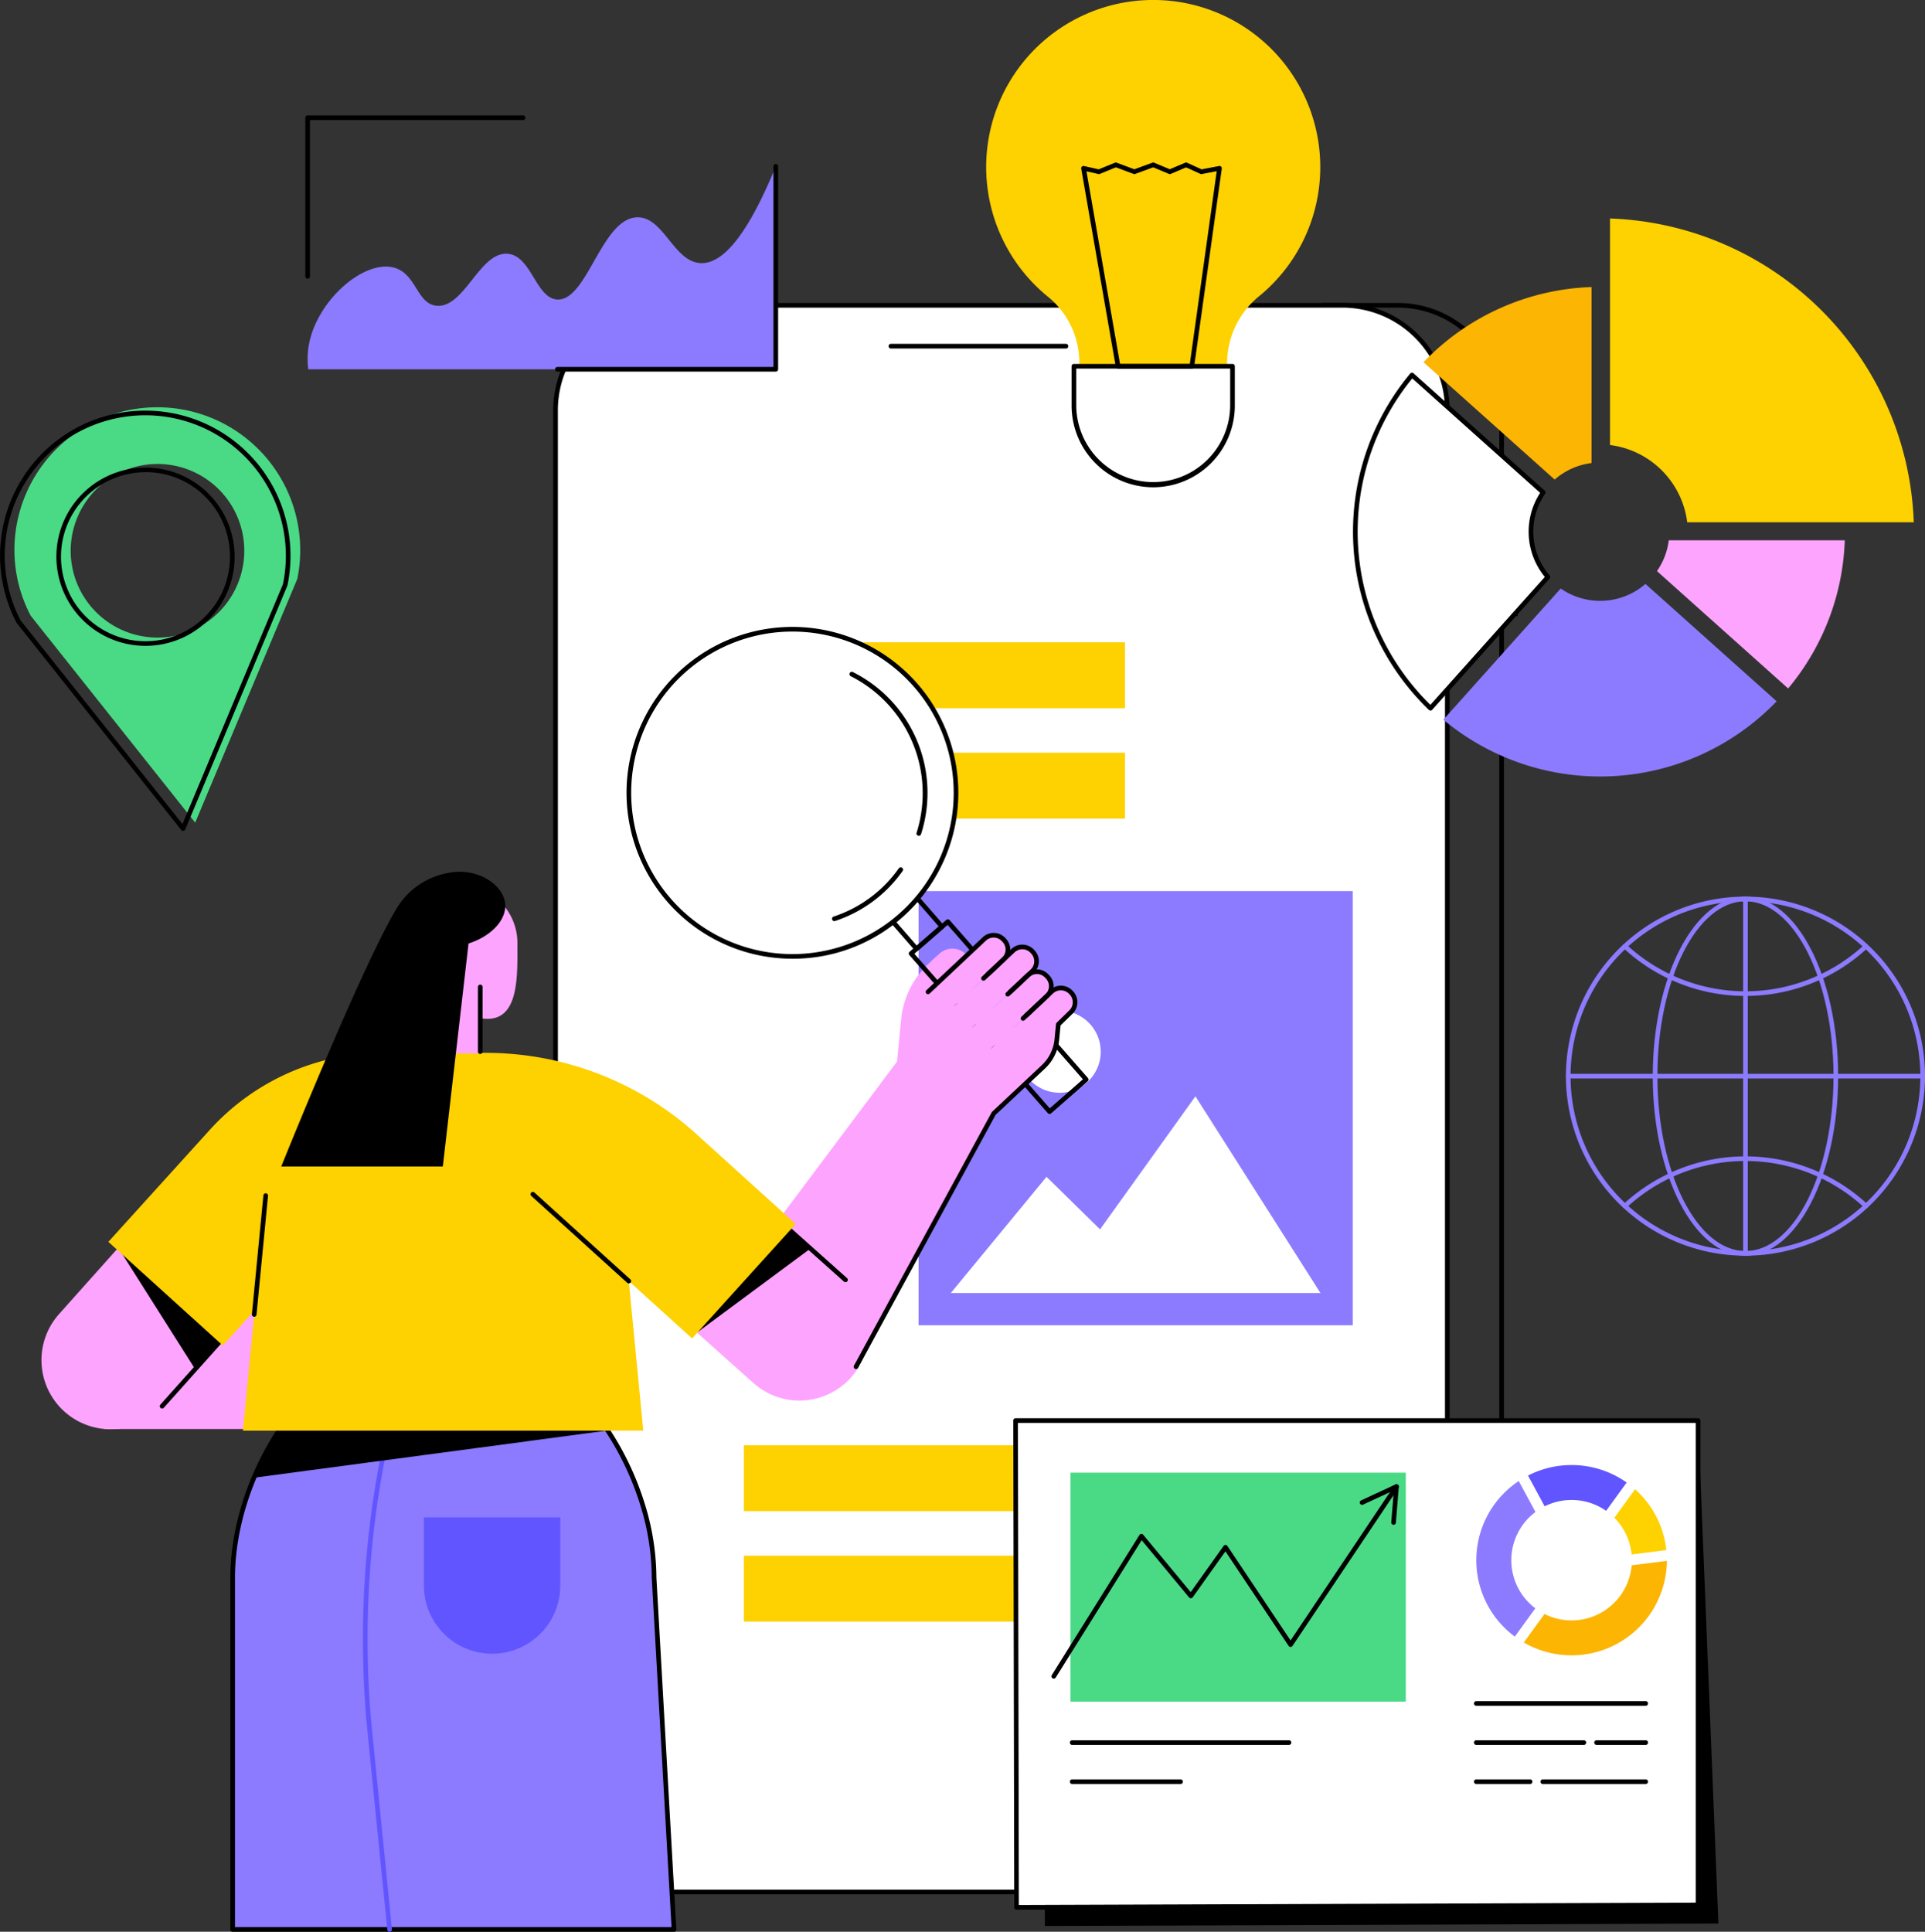 <svg id="image_planTasks" xmlns="http://www.w3.org/2000/svg" xmlns:xlink="http://www.w3.org/1999/xlink" width="489.386" height="491.087" viewBox="0 0 489.386 491.087">
  <rect x="0" y="0" width="489.386" height="491.087" fill="#333333" stroke="none"/>
  <defs>
    <clipPath id="clip-path">
      <rect id="Rectangle_2228" data-name="Rectangle 2228" width="489.386" height="491.087" fill="none"/>
    </clipPath>
  </defs>
  <g id="Group_5553" data-name="Group 5553" clip-path="url(#clip-path)">
    <path id="Path_20331" data-name="Path 20331" d="M618.942,542.019h-18.95a.591.591,0,0,1-.591-.591V138.058a.591.591,0,0,1,.591-.591h18.95a26.993,26.993,0,0,1,26.964,26.962V515.056a26.993,26.993,0,0,1-26.964,26.963m-18.359-1.182h18.359a25.81,25.81,0,0,0,25.781-25.781V164.429a25.81,25.81,0,0,0-25.781-25.78H600.583Z" transform="translate(-263.562 -60.445)"/>
    <rect id="Rectangle_2218" data-name="Rectangle 2218" width="10.684" height="33.129" transform="translate(375.12 123.51)"/>
    <rect id="Rectangle_2219" data-name="Rectangle 2219" width="6.231" height="33.129" transform="translate(373.306 123.51)" fill="#fff"/>
    <path id="Path_20332" data-name="Path 20332" d="M672.037,253.694h-6.231a.591.591,0,0,1-.591-.591V219.974a.591.591,0,0,1,.591-.591h6.231a.591.591,0,0,1,.591.591V253.1a.591.591,0,0,1-.591.591m-5.64-1.182h5.049V220.565H666.4Z" transform="translate(-292.501 -96.465)"/>
    <path id="Path_20333" data-name="Path 20333" d="M278.441,138.521H452.408a26.372,26.372,0,0,1,26.372,26.372V515.52a26.372,26.372,0,0,1-26.372,26.372H278.441a26.372,26.372,0,0,1-26.372-26.372V164.893a26.372,26.372,0,0,1,26.372-26.372" transform="translate(-110.837 -60.909)" fill="#fff"/>
    <path id="Path_20334" data-name="Path 20334" d="M451.653,542.019H278.268a27.284,27.284,0,0,1-27.254-27.253V164.72a27.284,27.284,0,0,1,27.254-27.253H451.653a27.284,27.284,0,0,1,27.254,27.253V514.766a27.284,27.284,0,0,1-27.254,27.253M278.268,138.649A26.1,26.1,0,0,0,252.2,164.72V514.766a26.1,26.1,0,0,0,26.071,26.071H451.653a26.1,26.1,0,0,0,26.072-26.071V164.72a26.1,26.1,0,0,0-26.072-26.071Z" transform="translate(-110.373 -60.445)"/>
    <path id="Path_20335" data-name="Path 20335" d="M448.277,157.2H403.772a.591.591,0,0,1,0-1.182h44.505a.591.591,0,1,1,0,1.182" transform="translate(-177.282 -68.602)"/>
    <path id="Path_20336" data-name="Path 20336" d="M494.684,157.9a3.865,3.865,0,1,1,3.865-3.865,3.869,3.869,0,0,1-3.865,3.865m0-6.548a2.683,2.683,0,1,0,2.683,2.683,2.686,2.686,0,0,0-2.683-2.683" transform="translate(-215.817 -66.032)"/>
    <rect id="Rectangle_2220" data-name="Rectangle 2220" width="96.875" height="16.752" transform="translate(189.122 163.281)" fill="#fed101"/>
    <rect id="Rectangle_2221" data-name="Rectangle 2221" width="96.875" height="16.752" transform="translate(189.122 191.36)" fill="#fed101"/>
    <rect id="Rectangle_2222" data-name="Rectangle 2222" width="110.377" height="110.377" transform="translate(233.519 226.536)" fill="#8c7bff"/>
    <path id="Path_20337" data-name="Path 20337" d="M525.393,547.432H431.421l24.334-29.542,13.606,13.359,24.254-33.825Z" transform="translate(-189.7 -218.722)" fill="#fff"/>
    <path id="Path_20338" data-name="Path 20338" d="M483.057,468.984a10.438,10.438,0,1,1-10.438-10.438,10.438,10.438,0,0,1,10.438,10.438" transform="translate(-203.225 -201.626)" fill="#fff"/>
    <rect id="Rectangle_2223" data-name="Rectangle 2223" width="96.875" height="16.752" transform="translate(189.122 367.406)" fill="#fed101"/>
    <rect id="Rectangle_2224" data-name="Rectangle 2224" width="96.875" height="16.752" transform="translate(189.122 395.484)" fill="#fed101"/>
    <path id="Path_20339" data-name="Path 20339" d="M532.4,42.467a42.467,42.467,0,1,0-69.133,33.043,21.621,21.621,0,0,1,7.886,16.856,18.781,18.781,0,1,0,37.561,0,22.065,22.065,0,0,1,8.125-17.051A42.367,42.367,0,0,0,532.4,42.467" transform="translate(-196.754)" fill="#fed101"/>
    <path id="Path_20340" data-name="Path 20340" d="M507.44,196.355A20.158,20.158,0,0,1,487.282,176.2V166.187H527.6V176.2a20.158,20.158,0,0,1-20.158,20.158" transform="translate(-214.262 -73.074)" fill="#fff"/>
    <path id="Path_20341" data-name="Path 20341" d="M506.975,196.483a20.773,20.773,0,0,1-20.749-20.749V165.723a.591.591,0,0,1,.591-.591h40.315a.591.591,0,0,1,.591.591v10.011a20.773,20.773,0,0,1-20.749,20.749m-19.566-30.168v9.42a19.567,19.567,0,0,0,39.133,0v-9.42Z" transform="translate(-213.798 -72.61)"/>
    <path id="Path_20342" data-name="Path 20342" d="M518.705,126.131H499.952a.591.591,0,0,1-.583-.49l-8.781-50.325a.592.592,0,0,1,.712-.679l3.73.838,4.119-1.686a.593.593,0,0,1,.43-.007l4.516,1.68,4.592-1.681a.591.591,0,0,1,.43.01l3.986,1.661,3.919-1.66a.592.592,0,0,1,.475.006l3.692,1.679,4.431-.843a.591.591,0,0,1,.7.663l-7.024,50.325a.591.591,0,0,1-.586.509m-18.257-1.182h17.742l6.839-49-3.8.724a.591.591,0,0,1-.355-.043l-3.626-1.648-3.909,1.655a.592.592,0,0,1-.458,0l-4-1.667-4.58,1.677a.59.59,0,0,1-.409,0l-4.5-1.676-4.077,1.669a.591.591,0,0,1-.353.03l-3.048-.684Z" transform="translate(-215.712 -32.427)"/>
    <path id="Path_20343" data-name="Path 20343" d="M474.087,648.729l166.075-4.183,5.157,127.871-171.232.616Z" transform="translate(-208.46 -283.412)"/>
    <path id="Path_20344" data-name="Path 20344" d="M460.82,644.545H634.329V767.095l-173.27.606Z" transform="translate(-202.626 -283.412)" fill="#fff"/>
    <path id="Path_20345" data-name="Path 20345" d="M470.12,768.421H460.6a.591.591,0,0,1-.591-.59l-.239-123.748a.59.59,0,0,1,.591-.592H633.864a.591.591,0,0,1,.591.591V766.631a.591.591,0,1,1-1.182,0V644.673H460.948l.237,122.566h8.935a.591.591,0,1,1,0,1.182" transform="translate(-202.162 -282.948)"/>
    <path id="Path_20346" data-name="Path 20346" d="M704.4,673.605a15.275,15.275,0,0,1,8.778,2.76l5.224-7.194a24.279,24.279,0,0,0-25.084-1.773l4.228,7.822a15.282,15.282,0,0,1,6.854-1.615" transform="translate(-304.858 -292.285)" fill="#6155ff"/>
    <path id="Path_20347" data-name="Path 20347" d="M679.642,711.526l5.223-7.191a15.3,15.3,0,0,1,.034-24.49l-4.254-7.87a24.172,24.172,0,0,0-1,39.552" transform="translate(-294.542 -295.473)" fill="#8c7bff"/>
    <path id="Path_20348" data-name="Path 20348" d="M745.723,691.171a24.129,24.129,0,0,0-7.949-15.465l-5.265,7.249a15.251,15.251,0,0,1,4.385,9.337Z" transform="translate(-322.091 -297.113)" fill="#fed101"/>
    <path id="Path_20349" data-name="Path 20349" d="M718.83,709.326A15.334,15.334,0,0,1,696.666,721.7l-5.266,7.252a24.237,24.237,0,0,0,36.381-20.766Z" transform="translate(-304.014 -311.397)" fill="#fcb503"/>
    <path id="Path_20350" data-name="Path 20350" d="M712.463,773.031H669.394a.591.591,0,0,1,0-1.182h43.069a.591.591,0,1,1,0,1.182" transform="translate(-294.078 -339.388)"/>
    <path id="Path_20351" data-name="Path 20351" d="M736.451,790.776h-12.5a.591.591,0,1,1,0-1.182h12.5a.591.591,0,1,1,0,1.182" transform="translate(-318.066 -347.191)"/>
    <path id="Path_20352" data-name="Path 20352" d="M696.73,790.776H669.394a.591.591,0,0,1,0-1.182H696.73a.591.591,0,1,1,0,1.182" transform="translate(-294.078 -347.191)"/>
    <path id="Path_20353" data-name="Path 20353" d="M725.725,808.521h-26.17a.591.591,0,1,1,0-1.182h26.17a.591.591,0,1,1,0,1.182" transform="translate(-307.34 -354.994)"/>
    <path id="Path_20354" data-name="Path 20354" d="M683.061,808.521H669.394a.591.591,0,1,1,0-1.182h13.668a.591.591,0,1,1,0,1.182" transform="translate(-294.078 -354.994)"/>
    <rect id="Rectangle_2225" data-name="Rectangle 2225" width="85.256" height="58.216" transform="translate(272.136 374.375)" fill="#4ada85"/>
    <path id="Path_20355" data-name="Path 20355" d="M477.671,722.849a.592.592,0,0,1-.5-.9l22.275-35.618a.592.592,0,0,1,.462-.277.6.6,0,0,1,.5.213l12.076,14.586,8.362-11.747a.6.6,0,0,1,.49-.248.591.591,0,0,1,.483.263l16.052,24.015,26.443-39.452a.592.592,0,0,1,.983.658l-26.936,40.186a.591.591,0,0,1-.491.262h0a.591.591,0,0,1-.49-.263l-16.066-24.036L513,702.161a.591.591,0,0,1-.937.034l-12.046-14.547-21.841,34.924a.591.591,0,0,1-.5.278" transform="translate(-209.776 -296.107)"/>
    <path id="Path_20356" data-name="Path 20356" d="M625.576,683.732l-.049,0a.591.591,0,0,1-.541-.637l.662-8.123-7.823,3.634a.591.591,0,1,1-.5-1.072l8.743-4.062a.592.592,0,0,1,.838.584l-.743,9.134a.592.592,0,0,1-.589.543" transform="translate(-271.293 -296.106)"/>
    <path id="Path_20357" data-name="Path 20357" d="M541.142,790.776H486.029a.591.591,0,1,1,0-1.182h55.113a.591.591,0,1,1,0,1.182" transform="translate(-213.451 -347.191)"/>
    <path id="Path_20358" data-name="Path 20358" d="M513.585,808.521H486.03a.591.591,0,1,1,0-1.182h27.556a.591.591,0,1,1,0,1.182" transform="translate(-213.451 -354.994)"/>
    <path id="Path_20359" data-name="Path 20359" d="M730.518,156.72a22.64,22.64,0,0,1,19.635,19.637h57.592A80.1,80.1,0,0,0,730.518,99.13Z" transform="translate(-321.215 -43.588)" fill="#fed101"/>
    <path id="Path_20360" data-name="Path 20360" d="M785.179,282.812a61.968,61.968,0,0,0,14.4-37.663H754.832a17.49,17.49,0,0,1-3,7.829Z" transform="translate(-330.587 -107.794)" fill="#fda4ff"/>
    <path id="Path_20361" data-name="Path 20361" d="M679.242,179.182a17.522,17.522,0,0,1,9.37-4.2V130.235A62.051,62.051,0,0,0,645.9,149.347Z" transform="translate(-284.005 -57.265)" fill="#fcb503"/>
    <path id="Path_20362" data-name="Path 20362" d="M706.286,264.945a17.57,17.57,0,0,1-21.545,1.164l-29.834,33.347a62.221,62.221,0,0,0,84.729-4.675Z" transform="translate(-287.968 -116.499)" fill="#8c7bff"/>
    <path id="Path_20363" data-name="Path 20363" d="M634.081,254.861l29.839-33.352a17.569,17.569,0,0,1-1.195-21.5l-33.351-29.837a62.226,62.226,0,0,0,4.706,84.685" transform="translate(-270.407 -74.828)" fill="#fff"/>
    <path id="Path_20364" data-name="Path 20364" d="M633.617,254.989a.592.592,0,0,1-.41-.165,62.818,62.818,0,0,1-4.751-85.49.591.591,0,0,1,.411-.211.6.6,0,0,1,.438.149l33.351,29.837a.592.592,0,0,1,.092.777,16.98,16.98,0,0,0,1.154,20.772.59.59,0,0,1-.005.782l-29.838,33.352a.59.59,0,0,1-.418.2h-.023m-4.642-84.425a61.635,61.635,0,0,0,4.612,82.981l29.086-32.511a18.16,18.16,0,0,1-1.189-21.386Z" transform="translate(-269.943 -74.364)"/>
    <path id="Path_20365" data-name="Path 20365" d="M6.925,215.772a35.917,35.917,0,0,0,3.752,21.948L52.5,290.331l25.958-61.964A36.331,36.331,0,1,0,6.925,215.772M39.9,199.354a22.067,22.067,0,1,1-18.848,24.878A22.081,22.081,0,0,1,39.9,199.354" transform="translate(-2.876 -81.198)" fill="#4ada85"/>
    <path id="Path_20366" data-name="Path 20366" d="M46.546,293.147a.593.593,0,0,1-.463-.223L4.264,240.313a.65.65,0,0,1-.061-.095,36.842,36.842,0,0,1,27.686-53.566,36.907,36.907,0,0,1,41.194,44.06.607.607,0,0,1-.034.108L47.09,292.784a.589.589,0,0,1-.464.357.567.567,0,0,1-.081.006M5.225,239.621l41.161,51.784,25.55-60.989A35.724,35.724,0,0,0,32.05,187.824a35.659,35.659,0,0,0-26.825,51.8M36.969,246.1a22.659,22.659,0,1,1,22.466-25.759,22.646,22.646,0,0,1-19.352,25.545,22.827,22.827,0,0,1-3.114.214m-2.936-43.932A21.481,21.481,0,1,0,58.264,220.5a21.345,21.345,0,0,0-24.231-18.336" transform="translate(0 -81.914)"/>
    <path id="Path_20367" data-name="Path 20367" d="M217.765,755.468h-112.2V666.053c0-12.669,4.4-26.13,11.759-37.374.089-.142.183-.284.277-.426a70.642,70.642,0,0,1,5.48-7.206c.9-1.046,1.833-2.063,2.8-3.039l.727-.727a59.194,59.194,0,0,1,4.8-4.262c.165-.13.331-.26.5-.39a.353.353,0,0,0,.047-.036c.792-.621,1.608-1.218,2.43-1.779.5-.349,1-.686,1.519-1.016l.142-.089c.278-.177.562-.355.84-.526.26-.16.521-.313.78-.467.047-.03.1-.059.147-.089l.78-.443c.266-.148.526-.29.792-.431.928-.5,1.874-.964,2.826-1.39.207-.094.42-.189.626-.278.136-.059.272-.118.414-.177l.644-.266c.3-.124.6-.242.91-.355.289-.112.579-.219.875-.319q1.853-.665,3.76-1.141c.283-.077.573-.142.863-.213.881-.2,1.773-.373,2.672-.514.225-.035.449-.071.674-.1.189-.03.378-.053.568-.077.325-.041.65-.083.975-.113.23-.023.461-.047.691-.065l.485-.035a.036.036,0,0,1,.035,0c.538-.041,1.082-.071,1.632-.083.36-.012.721-.018,1.088-.018.231,0,.462,0,.692.006,16.594.3,31.367,11.214,41.051,25.964a.854.854,0,0,1,.065.1,74.574,74.574,0,0,1,8.832,18.782,63.486,63.486,0,0,1,2.926,18.593Z" transform="translate(-46.418 -264.972)" fill="#8c7bff"/>
    <path id="Path_20368" data-name="Path 20368" d="M217.3,755.594H105.1a.591.591,0,0,1-.591-.591V665.588c0-12.448,4.32-26.189,11.855-37.7.084-.136.182-.283.281-.43a71.257,71.257,0,0,1,5.525-7.266c.927-1.078,1.879-2.111,2.829-3.067l.729-.729a59.858,59.858,0,0,1,4.85-4.307l.054-.043c.151-.118.3-.237.458-.355.838-.656,1.667-1.262,2.5-1.832.5-.35,1.012-.691,1.533-1.026l.148-.093c.276-.176.563-.355.842-.528s.528-.318.791-.473l.936-.537c.276-.153.538-.3.807-.439.959-.513,1.922-.987,2.863-1.407.206-.094.424-.191.635-.282.135-.059.274-.119.42-.179l.644-.266c.31-.128.62-.249.935-.364.286-.111.583-.22.887-.324,1.219-.437,2.5-.826,3.806-1.155.191-.052.4-.1.6-.15l.266-.064c.9-.2,1.808-.38,2.72-.524.237-.038.463-.073.69-.1.181-.029.376-.053.571-.077.331-.043.663-.085,1-.115.234-.023.467-.048.7-.066l.489-.036c.018,0,.036,0,.055,0,.583-.044,1.12-.071,1.642-.082.588-.019,1.2-.027,1.807-.012,15.63.278,30.769,9.839,41.531,26.231.033.047.057.083.078.12a74.727,74.727,0,0,1,8.89,18.912,63.793,63.793,0,0,1,2.952,18.766l5.065,89.381a.591.591,0,0,1-.59.625m-111.607-1.182H216.676l-5.03-88.791a62.685,62.685,0,0,0-2.9-18.452,73.511,73.511,0,0,0-8.761-18.632.571.571,0,0,1-.033-.058c-10.575-16.1-25.362-25.469-40.6-25.74-.6-.016-1.175-.007-1.749.012-.514.011-1.037.037-1.606.081a.483.483,0,0,1-.057,0l-.465.034c-.221.017-.444.04-.668.063-.331.03-.649.071-.968.111-.185.023-.367.046-.551.075-.23.031-.447.065-.663.1-.9.141-1.782.312-2.642.508l-.264.063c-.193.046-.386.092-.576.143-1.277.321-2.524.7-3.715,1.127-.3.1-.579.205-.86.314-.312.114-.606.229-.9.35l-.642.264c-.14.058-.273.117-.406.174-.207.089-.414.18-.617.273-.92.411-1.858.872-2.793,1.373-.264.141-.521.281-.785.428l-.9.516c-.271.16-.527.312-.785.47-.273.169-.555.345-.83.52l-.146.091c-.5.323-1,.657-1.5,1-.817.558-1.624,1.149-2.4,1.759-.031.025-.067.05-.086.063-.12.092-.266.207-.412.322l-.052.041a58.694,58.694,0,0,0-4.75,4.218l-.726.724c-.928.935-1.862,1.946-2.771,3.006a70.059,70.059,0,0,0-5.437,7.149c-.091.137-.183.274-.268.411-7.418,11.333-11.669,24.837-11.669,37.062Z" transform="translate(-45.955 -264.506)"/>
    <path id="Path_20369" data-name="Path 20369" d="M171.458,758.5a.592.592,0,0,1-.588-.532l-5-49.942a240.681,240.681,0,0,1,3.123-69.415c.524-2.711,1.045-5.2,1.595-7.622,1.093-4.857,2.365-9.772,3.781-14.608l2.288-7.8a.591.591,0,0,1,1.135.333l-2.288,7.8c-1.41,4.811-2.675,9.7-3.762,14.536-.547,2.407-1.066,4.887-1.587,7.585a239.475,239.475,0,0,0-3.107,69.073l5,49.943a.591.591,0,0,1-.529.647l-.059,0" transform="translate(-72.406 -267.412)" fill="#6155ff"/>
    <path id="Path_20370" data-name="Path 20370" d="M205.156,628.64c-8.7-20.693-20.6-26.028-41.766-26.028s-39.446,17.328-48.143,38.021Z" transform="translate(-50.675 -264.973)"/>
    <path id="Path_20371" data-name="Path 20371" d="M209.689,723.13A17.332,17.332,0,0,1,192.357,705.8V688.466h34.664V705.8a17.332,17.332,0,0,1-17.332,17.332" transform="translate(-84.581 -302.724)" fill="#6155ff"/>
    <rect id="Rectangle_2226" data-name="Rectangle 2226" width="58.354" height="30.422" transform="translate(26.64 332.858)" fill="#fda4ff"/>
    <path id="Path_20372" data-name="Path 20372" d="M24.678,596.174a17.574,17.574,0,0,1-1.4-24.813l23.062-25.82a17.574,17.574,0,0,1,26.213,23.413l-23.062,25.82a17.573,17.573,0,0,1-24.813,1.4" transform="translate(-8.271 -237.299)" fill="#fda4ff"/>
    <path id="Path_20373" data-name="Path 20373" d="M73.222,579.686,53.674,548.81l19.7-22.058,26.213,23.413Z" transform="translate(-23.601 -231.617)"/>
    <path id="Path_20374" data-name="Path 20374" d="M73.1,617.88a.591.591,0,0,1-.441-.985l23.062-25.82a.591.591,0,0,1,.882.788l-23.062,25.82a.59.59,0,0,1-.441.2" transform="translate(-31.884 -259.814)"/>
    <path id="Path_20375" data-name="Path 20375" d="M341.783,583.916a17.574,17.574,0,0,1-24.813,1.4l-25.82-23.062a17.574,17.574,0,0,1,23.413-26.213l25.82,23.062a17.573,17.573,0,0,1,1.4,24.813" transform="translate(-125.441 -233.737)" fill="#fda4ff"/>
    <path id="Path_20376" data-name="Path 20376" d="M428.2,432.31l-13.873,12.575,3.176-9.9,3.458-3.251a4.866,4.866,0,0,1,6.825.155Z" transform="translate(-182.182 -189.254)" fill="#fda4ff"/>
    <path id="Path_20377" data-name="Path 20377" d="M441.718,457.379l-11.29,16.657-24.967-4.529,1.928-19.818a22.1,22.1,0,0,1,6.857-13.959l2.386-2.243Z" transform="translate(-178.285 -190.608)" fill="#fda4ff"/>
    <path id="Path_20378" data-name="Path 20378" d="M364.1,345.689a41.587,41.587,0,1,1-18.584-55.8,41.586,41.586,0,0,1,18.584,55.8" transform="translate(-125.455 -125.53)" fill="#fff"/>
    <path id="Path_20379" data-name="Path 20379" d="M448.133,466.584a.588.588,0,0,1-.444-.2L412.48,426.2a.59.59,0,0,1,.057-.836l9.347-8.11a.591.591,0,0,1,.831.057l35.168,40.142a.591.591,0,0,1-.054.834l-9.306,8.153a.591.591,0,0,1-.39.146M413.76,425.865l34.428,39.294,8.417-7.374L422.214,418.53Z" transform="translate(-181.306 -183.405)"/>
    <path id="Path_20380" data-name="Path 20380" d="M326.387,368.8a42.175,42.175,0,1,1,37.789-23.3,41.908,41.908,0,0,1-37.789,23.3m.135-83.166a40.994,40.994,0,1,0,36.6,59.335l.529.265-.529-.265a40.988,40.988,0,0,0-36.6-59.335" transform="translate(-125.001 -125.077)"/>
    <path id="Path_20381" data-name="Path 20381" d="M378.121,407.185a.591.591,0,0,1-.187-1.152,32.879,32.879,0,0,0,16.58-12.284.591.591,0,0,1,.965.682,34.056,34.056,0,0,1-17.171,12.724.592.592,0,0,1-.187.03" transform="translate(-166.003 -173.025)"/>
    <path id="Path_20382" data-name="Path 20382" d="M403.068,346.508a.593.593,0,0,1-.563-.773,33.356,33.356,0,0,0-16.731-39.809.591.591,0,0,1,.529-1.057,34.347,34.347,0,0,1,17.328,41.23.593.593,0,0,1-.563.41" transform="translate(-169.484 -134.025)"/>
    <path id="Path_20383" data-name="Path 20383" d="M410.863,420.667l-.04,0a.591.591,0,0,1-.405-.2l-5.782-6.631a.591.591,0,1,1,.891-.777l5.393,6.186,5.583-4.867-5.772-6.62a.591.591,0,0,1,.891-.777l6.16,7.065a.59.59,0,0,1-.057.834l-6.474,5.644a.589.589,0,0,1-.388.146" transform="translate(-177.858 -178.862)"/>
    <path id="Path_20384" data-name="Path 20384" d="M439.165,430.478l-15.783,14.84-4.9-5.214,15.783-14.84a3.433,3.433,0,0,1,4.853.149l.2.212a3.433,3.433,0,0,1-.149,4.853" transform="translate(-184.009 -186.582)" fill="#fda4ff"/>
    <path id="Path_20385" data-name="Path 20385" d="M451.5,435.8,434.887,451.42l-4.9-5.215,16.612-15.62a3.454,3.454,0,0,1,4.883.15l.17.181a3.454,3.454,0,0,1-.15,4.883" transform="translate(-189.068 -188.919)" fill="#fda4ff"/>
    <path id="Path_20386" data-name="Path 20386" d="M469.171,454.442l-16.346,15.37-4.9-5.214,16.345-15.37a3.485,3.485,0,0,1,4.927.151l.128.137a3.484,3.484,0,0,1-.151,4.926" transform="translate(-196.955 -197.113)" fill="#fda4ff"/>
    <path id="Path_20387" data-name="Path 20387" d="M459.393,473.286l-13,12.129-4.927-5.24L463.447,459.6l-.649,6.743a10.975,10.975,0,0,1-3.405,6.942" transform="translate(-194.118 -202.09)" fill="#fda4ff"/>
    <path id="Path_20388" data-name="Path 20388" d="M458.267,442.051l.267.284a3.715,3.715,0,0,1-.578,5.188L441.986,462.54l-4.9-5.214,15.969-15.016a3.716,3.716,0,0,1,5.215-.258" transform="translate(-192.189 -193.956)" fill="#fda4ff"/>
    <path id="Path_20389" data-name="Path 20389" d="M453.471,441.2a.591.591,0,0,1-.4-1.022l5.605-5.27a2.867,2.867,0,0,0,.124-4.048l-.17-.181a2.864,2.864,0,0,0-4.047-.125l-6.367,5.987a.591.591,0,1,1-.81-.861l6.367-5.987a4.045,4.045,0,0,1,5.718.176l.17.181a4.051,4.051,0,0,1-.176,5.719l-5.606,5.271a.588.588,0,0,1-.4.16" transform="translate(-196.644 -188.455)"/>
    <path id="Path_20390" data-name="Path 20390" d="M461.5,452.131a.591.591,0,0,1-.4-1.022l5.291-4.975a2.8,2.8,0,0,0,.122-3.948l-.267-.284a2.8,2.8,0,0,0-3.948-.121l-5.106,4.8a.591.591,0,0,1-.81-.861l5.106-4.8a3.98,3.98,0,0,1,5.619.173l.267.284a3.98,3.98,0,0,1-.173,5.619l-5.292,4.975a.588.588,0,0,1-.4.16" transform="translate(-200.59 -193.402)"/>
    <path id="Path_20391" data-name="Path 20391" d="M402.59,487.392l-35.577,65.451L339.75,525.6l43.783-58.474Z" transform="translate(-149.391 -205.399)" fill="#fda4ff"/>
    <path id="Path_20392" data-name="Path 20392" d="M420.612,438.865a.591.591,0,0,1-.4-1.022l14.328-13.472a4.029,4.029,0,0,1,5.688.175l.2.212a4.03,4.03,0,0,1-.174,5.689l-5.125,4.818a.591.591,0,1,1-.81-.861l5.124-4.818a2.846,2.846,0,0,0,.123-4.018l-.2-.212a2.845,2.845,0,0,0-4.017-.123l-14.328,13.472a.588.588,0,0,1-.4.16" transform="translate(-184.687 -186.12)"/>
    <path id="Path_20393" data-name="Path 20393" d="M387.943,544.686a.577.577,0,0,1-.282-.072.591.591,0,0,1-.237-.8l35.019-64.4a.624.624,0,0,1,.115-.149l12.633-11.849a10.371,10.371,0,0,0,3.222-6.567l.37-3.842a.591.591,0,0,1,.176-.367l3.166-3.082a2.9,2.9,0,0,0,.133-4.1l-.129-.136a2.9,2.9,0,0,0-4.09-.126l-7.219,6.788a.591.591,0,1,1-.81-.861l7.219-6.789a4.081,4.081,0,0,1,5.762.177l.128.137a4.082,4.082,0,0,1-.177,5.762l-3,2.924-.35,3.626A11.558,11.558,0,0,1,436,468.276l-12.565,11.785-34.974,64.316a.592.592,0,0,1-.52.309" transform="translate(-170.322 -196.651)"/>
    <path id="Path_20394" data-name="Path 20394" d="M362.9,562.735a.589.589,0,0,1-.394-.15l-25.82-23.062a.591.591,0,0,1,.788-.882l25.82,23.062a.591.591,0,0,1-.394,1.032" transform="translate(-147.956 -236.779)"/>
    <path id="Path_20395" data-name="Path 20395" d="M325.794,545.465l-28.55,21.142-24.883-21.741,23.413-26.213Z" transform="translate(-119.76 -228.056)"/>
    <path id="Path_20396" data-name="Path 20396" d="M223.907,521.212l-25.233-22.853a79.829,79.829,0,0,0-53.589-20.66H119.116a59.608,59.608,0,0,0-44.181,19.6L49.169,525.746l29.084,26.34,8.092-8.937-2.962,30.6H185.16l-3.682-38.029L197.567,550.3Z" transform="translate(-21.62 -210.048)" fill="#fed101"/>
    <path id="Path_20397" data-name="Path 20397" d="M265.711,564.059a.591.591,0,0,1-.4-.152l-24.387-22.085a.591.591,0,1,1,.793-.877l24.387,22.086a.591.591,0,0,1-.4,1.029" transform="translate(-105.852 -237.791)"/>
    <path id="Path_20398" data-name="Path 20398" d="M114.877,572.809l-.058,0a.591.591,0,0,1-.531-.645l2.923-30.2a.591.591,0,1,1,1.177.114l-2.923,30.2a.591.591,0,0,1-.588.534" transform="translate(-50.252 -238.071)"/>
    <path id="Path_20399" data-name="Path 20399" d="M211.644,416.047c0,8.138.524,19.425-7.614,19.425s-21.858-11.287-21.858-19.425a14.736,14.736,0,0,1,29.471,0" transform="translate(-80.103 -176.46)" fill="#fda4ff"/>
    <rect id="Rectangle_2227" data-name="Rectangle 2227" width="17.044" height="28.225" transform="translate(105.043 239.587)" fill="#fda4ff"/>
    <path id="Path_20400" data-name="Path 20400" d="M217.435,464.376a.591.591,0,0,1-.591-.591V447.342a.591.591,0,1,1,1.182,0v16.442a.591.591,0,0,1-.591.591" transform="translate(-95.348 -196.44)"/>
    <path id="Path_20401" data-name="Path 20401" d="M184.427,402.947c-1.037-4.663-7.571-8.631-14.6-7.069a19.165,19.165,0,0,0-12.887,9c-8.8,14.539-29.331,65.586-29.331,65.586h41.079l6.537-56.7c6.117-1.928,10.152-6.534,9.2-10.822" transform="translate(-56.112 -173.919)"/>
    <path id="Path_20402" data-name="Path 20402" d="M756.16,498.1a45.644,45.644,0,1,1,45.645-45.644A45.7,45.7,0,0,1,756.16,498.1m0-90.106a44.462,44.462,0,1,0,44.463,44.462,44.512,44.512,0,0,0-44.463-44.462" transform="translate(-312.419 -178.877)" fill="#8c7bff"/>
    <path id="Path_20403" data-name="Path 20403" d="M773.487,498.1c-12.995,0-23.566-20.476-23.566-45.644s10.572-45.644,23.566-45.644,23.567,20.476,23.567,45.644S786.482,498.1,773.487,498.1m0-90.106c-12.343,0-22.384,19.945-22.384,44.462s10.042,44.461,22.384,44.461,22.384-19.945,22.384-44.461-10.042-44.462-22.384-44.462" transform="translate(-329.746 -178.877)" fill="#8c7bff"/>
    <path id="Path_20404" data-name="Path 20404" d="M767.465,441.51a45.5,45.5,0,0,1-31.052-12.19.591.591,0,0,1,.805-.866,44.463,44.463,0,0,0,60.5,0,.591.591,0,0,1,.8.866,45.494,45.494,0,0,1-31.052,12.19" transform="translate(-323.724 -188.325)" fill="#8c7bff"/>
    <path id="Path_20405" data-name="Path 20405" d="M736.814,537.88a.591.591,0,0,1-.4-1.024,45.647,45.647,0,0,1,62.1,0,.591.591,0,0,1-.805.867,44.464,44.464,0,0,0-60.5,0,.587.587,0,0,1-.4.158" transform="translate(-323.723 -230.7)" fill="#8c7bff"/>
    <path id="Path_20406" data-name="Path 20406" d="M801.215,488.4H711.107a.591.591,0,0,1,0-1.182h90.108a.591.591,0,0,1,0,1.182" transform="translate(-312.42 -214.234)" fill="#8c7bff"/>
    <path id="Path_20407" data-name="Path 20407" d="M791.518,498.1a.59.59,0,0,1-.591-.591V407.4a.591.591,0,0,1,1.182,0v90.107a.59.59,0,0,1-.591.591" transform="translate(-347.777 -178.877)" fill="#8c7bff"/>
    <path id="Path_20408" data-name="Path 20408" d="M140.03,120.171c2.3-10.742,13.553-20.637,21.111-19.044,6.136,1.294,6.056,9.362,11.279,9.787,7.014.57,10.886-13.675,17.93-13.225,6.116.391,7.245,11.389,12.724,11.638,7.606.345,11.211-20.592,20.243-20.895,6.759-.226,9.306,11.345,16.2,11.638,4.657.2,10.964-4.772,19.087-24.6v51.593H139.735a20.861,20.861,0,0,1,.295-6.894" transform="translate(-61.373 -33.185)" fill="#8c7bff"/>
    <path id="Path_20409" data-name="Path 20409" d="M139.113,93.864a.591.591,0,0,1-.591-.591V52.953a.591.591,0,0,1,.591-.591h54.77a.591.591,0,0,1,0,1.183H139.7V93.273a.591.591,0,0,1-.591.591" transform="translate(-60.909 -23.024)"/>
    <path id="Path_20410" data-name="Path 20410" d="M307.968,127.191H252.443a.591.591,0,0,1,0-1.182h54.934v-51a.591.591,0,1,1,1.182,0V126.6a.591.591,0,0,1-.591.591" transform="translate(-110.741 -32.721)"/>
  </g>
</svg>
